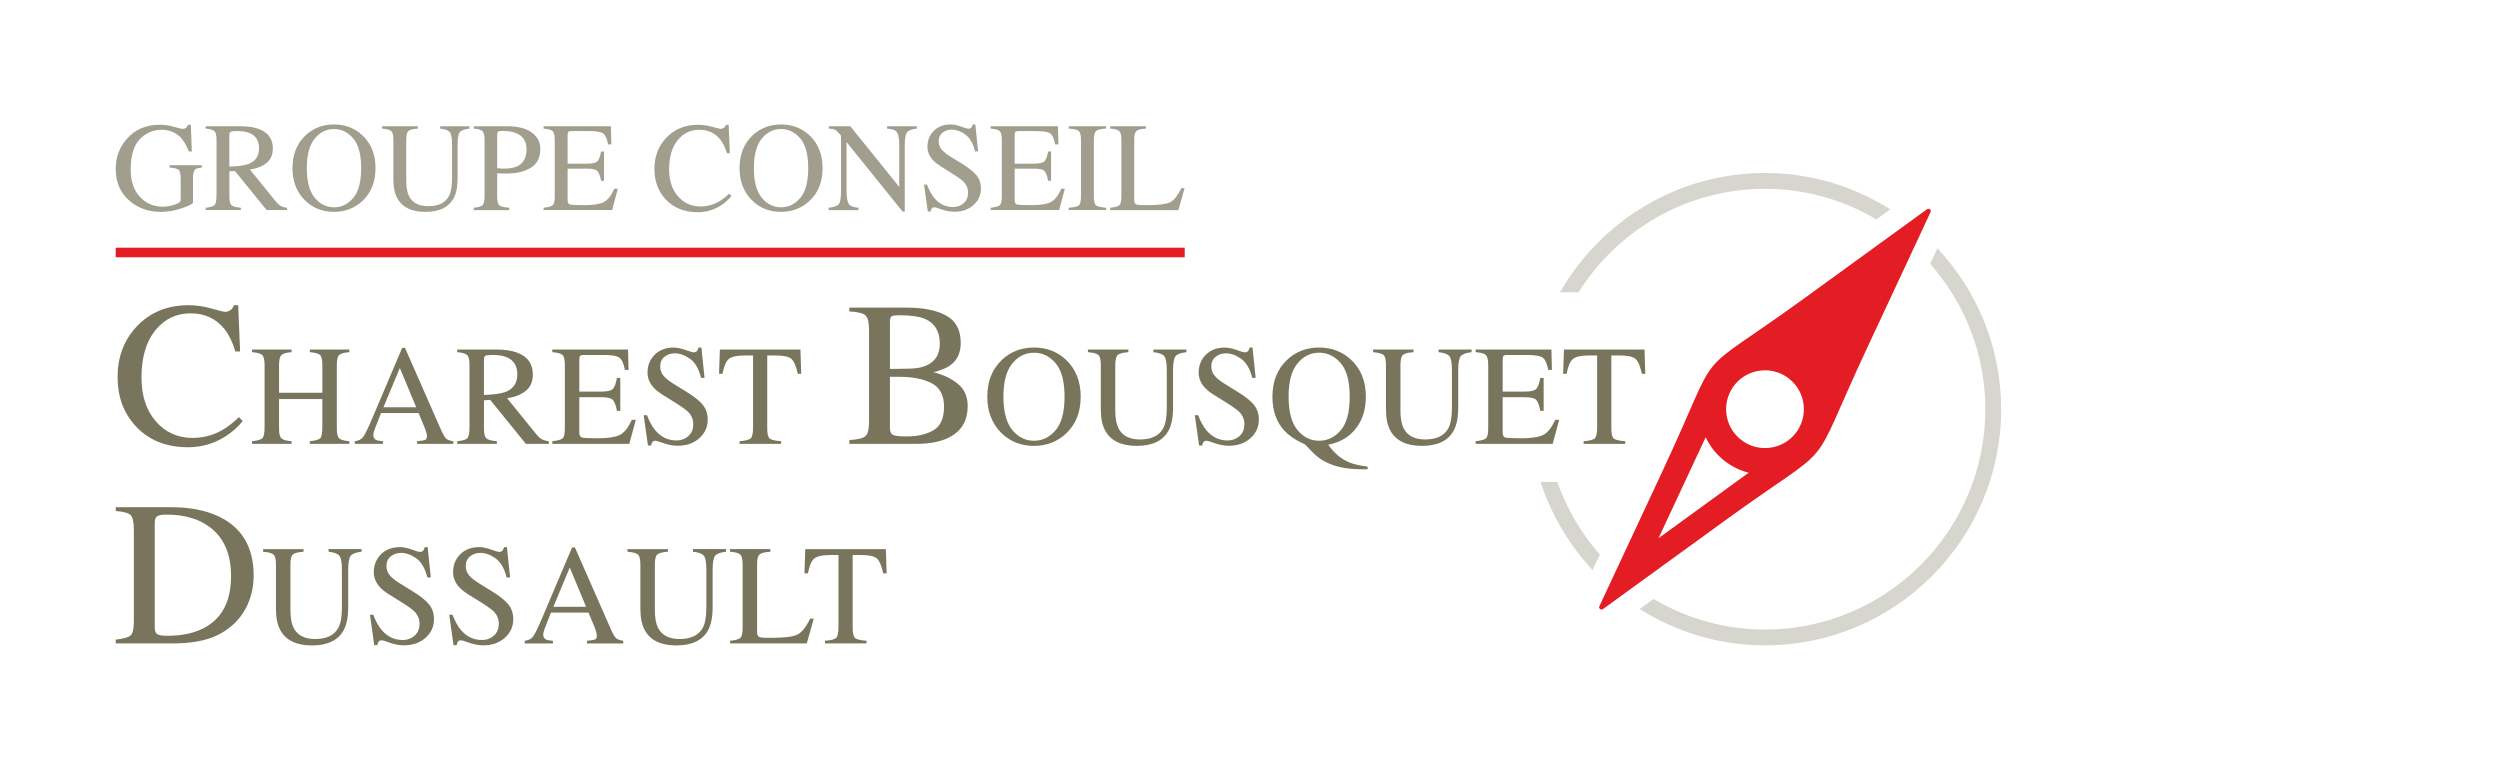 <?xml version="1.0" encoding="UTF-8"?><svg id="uuid-d04a0416-3817-4e9b-994b-1e0c07461f99" xmlns="http://www.w3.org/2000/svg" width="225" height="70" viewBox="0 0 225 70"><rect width="225" height="70" fill="none"/><path d="M15.666,11.413c.427.122.672.184.735.184.163,0,.279-.032.348-.095.069-.063.127-.154.175-.273h.251l.089,2.4h-.262c-.234-.553-.475-.965-.724-1.236-.449-.475-1.034-.713-1.754-.713-.731,0-1.375.278-1.929.833-.555.555-.833,1.469-.833,2.742,0,1.05.277,1.871.83,2.461s1.236.885,2.049.885c.137,0,.299-.013.484-.039s.362-.067.529-.122c.271-.089.44-.166.507-.23.067-.065.1-.16.1-.286v-1.817c0-.44-.062-.715-.186-.823-.124-.108-.397-.175-.816-.201v-.212h2.907v.212c-.282.018-.47.065-.562.139-.156.119-.234.364-.234.735v2.244c0,.134-.328.312-.983.535s-1.285.334-1.89.334c-1.114,0-2.053-.325-2.817-.975-.843-.716-1.264-1.677-1.264-2.884,0-1.061.336-1.971,1.008-2.728.739-.835,1.719-1.253,2.94-1.253.442,0,.876.061,1.303.184Z" fill="#a19e8e"/><path d="M18.506,18.696c.438-.041.711-.126.819-.255.108-.129.162-.43.162-.903v-4.939c0-.401-.06-.663-.181-.788s-.387-.203-.799-.237v-.211h3.157c.657,0,1.205.083,1.643.25.831.315,1.247.895,1.247,1.74,0,.567-.185,1.003-.554,1.307-.37.304-.872.504-1.506.6l2.35,2.894c.145.176.289.306.434.387s.33.133.557.155v.212h-1.836l-2.853-3.514-.5.028v2.247c0,.422.064.689.192.802.128.113.407.188.838.225v.212h-3.168v-.212ZM22.404,14.742c.605-.248.907-.715.907-1.4,0-.66-.271-1.11-.813-1.351-.289-.13-.674-.194-1.153-.194-.323,0-.521.023-.593.07-.073.046-.109.155-.109.325v2.807c.82-.03,1.407-.115,1.76-.256Z" fill="#a19e8e"/><path d="M27.47,12.209c.702-.672,1.565-1.008,2.589-1.008,1.028,0,1.893.338,2.595,1.013.761.731,1.142,1.706,1.142,2.923,0,1.236-.393,2.22-1.181,2.951-.705.653-1.557.98-2.556.98-1.069,0-1.956-.362-2.661-1.086-.717-.739-1.075-1.687-1.075-2.845,0-1.217.382-2.193,1.147-2.929ZM28.323,17.796c.472.574,1.052.861,1.739.861.673,0,1.248-.279,1.725-.838.478-.559.717-1.453.717-2.681,0-1.243-.242-2.142-.725-2.695-.483-.553-1.055-.83-1.717-.83-.684,0-1.262.287-1.736.86-.474.573-.711,1.462-.711,2.664,0,1.199.236,2.086.708,2.659Z" fill="#a19e8e"/><path d="M37.61,11.363v.211c-.438.03-.722.103-.852.22-.13.117-.195.385-.195.805v3.647c0,.598.082,1.064.245,1.398.304.609.881.913,1.732.913.932,0,1.557-.312,1.876-.935.178-.349.267-.887.267-1.615v-2.968c0-.62-.074-1.009-.223-1.167-.149-.158-.431-.257-.846-.298v-.211h2.639v.211c-.442.048-.73.155-.866.32s-.203.547-.203,1.144v2.968c0,.787-.121,1.401-.362,1.843-.446.813-1.292,1.22-2.539,1.22-1.233,0-2.071-.401-2.517-1.203-.241-.431-.362-.999-.362-1.704v-3.564c0-.416-.064-.682-.192-.799-.128-.117-.407-.192-.838-.226v-.211h3.235Z" fill="#a19e8e"/><path d="M42.638,18.696c.434-.041.705-.126.813-.258.108-.131.162-.431.162-.9v-4.939c0-.397-.06-.659-.181-.785-.12-.126-.385-.206-.793-.239v-.211h3.007c.965,0,1.704.187,2.216.562.512.375.768.869.768,1.481,0,.776-.284,1.338-.852,1.687-.568.349-1.279.523-2.133.523-.123,0-.279-.003-.471-.008-.191-.005-.333-.008-.426-.008v2.071c0,.428.066.698.198.809s.426.183.882.216v.212h-3.19v-.212ZM46.485,11.997c-.323-.141-.731-.212-1.225-.212-.234,0-.378.023-.431.07-.054.046-.081.149-.081.309v2.973c.204.019.338.03.401.034.063.004.124.005.184.005.523,0,.935-.074,1.236-.223.546-.271.819-.778.819-1.52,0-.698-.301-1.177-.902-1.437Z" fill="#a19e8e"/><path d="M48.924,18.696c.419-.044.691-.119.816-.224.124-.105.186-.372.186-.801v-5.072c0-.405-.061-.669-.184-.793-.122-.124-.395-.201-.819-.231v-.211h6.058l.039,1.631h-.289c-.097-.503-.241-.828-.434-.975s-.624-.222-1.292-.222h-1.553c-.167,0-.271.027-.31.081-.039.054-.058.155-.058.303v2.545h1.759c.486,0,.796-.072.93-.216s.241-.436.323-.875h.267v2.634h-.267c-.085-.442-.195-.734-.329-.877s-.442-.215-.924-.215h-1.759v2.823c0,.226.071.36.215.401.143.041.571.061,1.285.061.773,0,1.344-.084,1.712-.254.368-.169.699-.578.992-1.228h.317l-.518,1.927h-6.164v-.212Z" fill="#a19e8e"/><path d="M64.103,11.413c.434.122.677.184.73.184.107,0,.21-.03.306-.089.097-.059.164-.152.201-.278h.239l.106,2.561h-.262c-.152-.509-.351-.919-.596-1.231-.468-.587-1.097-.88-1.888-.88-.798,0-1.45.316-1.957.947s-.76,1.5-.76,2.606c0,1.017.266,1.829.799,2.436.532.607,1.207.911,2.024.911.59,0,1.134-.141,1.631-.423.286-.16.6-.401.941-.724l.212.212c-.253.319-.566.599-.941.841-.638.408-1.331.612-2.077.612-1.225,0-2.198-.392-2.918-1.175-.665-.724-.997-1.627-.997-2.712,0-1.11.351-2.042,1.053-2.795.739-.791,1.7-1.186,2.884-1.186.412,0,.835.061,1.27.184Z" fill="#a19e8e"/><path d="M67.705,12.209c.702-.672,1.565-1.008,2.589-1.008,1.028,0,1.893.338,2.595,1.013.761.731,1.142,1.706,1.142,2.923,0,1.236-.393,2.22-1.181,2.951-.705.653-1.557.98-2.556.98-1.069,0-1.956-.362-2.661-1.086-.717-.739-1.075-1.687-1.075-2.845,0-1.217.382-2.193,1.147-2.929ZM68.558,17.796c.472.574,1.052.861,1.739.861.673,0,1.248-.279,1.725-.838.478-.559.717-1.453.717-2.681,0-1.243-.242-2.142-.725-2.695-.483-.553-1.055-.83-1.717-.83-.684,0-1.262.287-1.736.86-.474.573-.711,1.462-.711,2.664,0,1.199.236,2.086.708,2.659Z" fill="#a19e8e"/><path d="M74.582,18.696c.471-.048.774-.155.908-.32.133-.165.2-.548.2-1.149v-5.024l-.156-.183c-.167-.197-.309-.318-.426-.364s-.292-.073-.526-.081v-.211h1.946l4.402,5.456v-3.789c0-.623-.093-1.029-.278-1.217-.122-.122-.393-.201-.813-.238v-.211h2.678v.211c-.434.045-.724.15-.869.317-.145.167-.217.549-.217,1.147v6.002h-.195l-5.045-6.253v4.439c0,.623.091,1.029.273,1.218.119.123.384.206.796.251v.212h-2.678v-.212Z" fill="#a19e8e"/><path d="M83.424,16.613c.193.512.419.92.678,1.225.452.531,1.014.796,1.685.796.363,0,.677-.115.942-.345.265-.23.398-.551.398-.963,0-.371-.134-.694-.4-.969-.174-.175-.541-.436-1.1-.785l-.972-.607c-.293-.186-.526-.373-.701-.563-.323-.36-.484-.757-.484-1.192,0-.575.191-1.054.573-1.436s.889-.574,1.52-.574c.26,0,.573.064.939.192.365.128.574.192.626.192.141,0,.238-.033.292-.1s.096-.162.125-.284h.234l.251,2.428h-.273c-.186-.731-.484-1.242-.894-1.531s-.816-.434-1.216-.434c-.312,0-.584.092-.816.276-.232.184-.348.439-.348.766,0,.293.089.544.267.752.178.212.454.432.829.663l1.002.618c.627.386,1.069.741,1.326,1.063.253.327.38.713.38,1.158,0,.598-.225,1.097-.676,1.498s-1.027.601-1.729.601c-.352,0-.721-.067-1.105-.2-.384-.134-.604-.201-.66-.201-.134,0-.224.041-.27.122-.047.082-.077.169-.092.262h-.251l-.34-2.428h.262Z" fill="#a19e8e"/><path d="M89.159,18.696c.419-.044.691-.119.816-.224.124-.105.186-.372.186-.801v-5.072c0-.405-.061-.669-.184-.793-.122-.124-.395-.201-.819-.231v-.211h6.058l.039,1.631h-.289c-.097-.503-.241-.828-.434-.975s-.624-.222-1.292-.222h-1.553c-.167,0-.271.027-.31.081-.039.054-.058.155-.058.303v2.545h1.759c.486,0,.796-.072.93-.216s.241-.436.323-.875h.267v2.634h-.267c-.085-.442-.195-.734-.329-.877s-.442-.215-.924-.215h-1.759v2.823c0,.226.071.36.215.401.143.041.571.061,1.285.061.773,0,1.344-.084,1.712-.254.368-.169.699-.578.992-1.228h.317l-.518,1.927h-6.164v-.212Z" fill="#a19e8e"/><path d="M96.18,18.696c.464-.033.765-.102.902-.208.137-.105.206-.377.206-.817v-5.072c0-.419-.069-.689-.206-.81-.138-.12-.438-.192-.902-.214v-.211h3.374v.211c-.464.022-.765.094-.902.214-.138.121-.206.391-.206.81v5.072c0,.44.069.712.206.817.137.105.438.175.902.208v.212h-3.374v-.212Z" fill="#a19e8e"/><path d="M99.922,18.696c.419-.044.691-.119.816-.224.124-.105.186-.372.186-.801v-5.072c0-.405-.061-.669-.184-.793-.122-.124-.395-.201-.819-.231v-.211h3.218v.211c-.419.022-.701.091-.843.206-.143.115-.214.362-.214.741v5.479c0,.126.021.225.064.297.043.073.137.118.282.137.085.011.175.018.27.022.095.004.272.006.532.006,1.015,0,1.7-.084,2.057-.251.357-.167.702-.594,1.037-1.28h.29l-.558,1.977h-6.135v-.212Z" fill="#a19e8e"/><path d="M19.04,27.769c.706.199,1.101.299,1.185.299.175,0,.341-.048.498-.145.157-.097.266-.247.326-.453h.389l.172,4.162h-.425c-.247-.827-.57-1.493-.968-2-.76-.953-1.783-1.43-3.067-1.43-1.297,0-2.357.513-3.18,1.538-.824,1.026-1.235,2.437-1.235,4.235,0,1.653.433,2.972,1.299,3.958.866.986,1.962,1.479,3.289,1.479.959,0,1.843-.229,2.651-.688.465-.259.974-.652,1.529-1.176l.344.344c-.41.519-.92.974-1.529,1.366-1.038.663-2.163.995-3.375.995-1.991,0-3.571-.636-4.741-1.909-1.08-1.176-1.62-2.645-1.62-4.407,0-1.804.57-3.318,1.71-4.542,1.2-1.285,2.763-1.927,4.687-1.927.67,0,1.357.1,2.063.299Z" fill="#79755d"/><path d="M22.685,39.709c.501-.054.814-.147.94-.277.125-.131.188-.473.188-1.026v-5.557c0-.459-.07-.758-.21-.896-.14-.138-.446-.223-.918-.257v-.238h3.558v.238c-.469.033-.775.119-.916.257s-.212.437-.212.896v2.499h3.896v-2.499c0-.459-.069-.758-.207-.896s-.445-.223-.921-.257v-.238h3.558v.238c-.472.033-.778.119-.918.257s-.21.437-.21.896v5.707c0,.465.07.763.21.894.14.131.446.217.918.259v.238h-3.558v-.238c.505-.05.82-.141.943-.274.123-.133.184-.476.184-1.029v-2.493h-3.896v2.643c0,.465.07.764.212.897s.447.218.916.256v.238h-3.558v-.238Z" fill="#79755d"/><path d="M31.932,39.947v-.238c.33-.037.577-.162.743-.372.165-.211.448-.788.848-1.732l2.672-6.296h.256l3.196,7.273c.213.482.383.78.51.894.128.114.342.192.642.234v.238h-3.262v-.238c.375-.033.617-.074.725-.121.108-.048.163-.165.163-.352,0-.062-.021-.172-.063-.33-.042-.158-.101-.324-.175-.498l-.514-1.234h-3.381c-.333.839-.532,1.351-.597,1.536-.065.185-.097.332-.097.44,0,.216.088.366.263.449.108.05.312.087.613.112v.238h-2.542ZM37.457,36.652l-1.47-3.533-1.477,3.533h2.947Z" fill="#79755d"/><path d="M41.152,39.709c.493-.046.8-.141.921-.287s.182-.484.182-1.016v-5.557c0-.451-.068-.746-.204-.886-.136-.14-.435-.229-.899-.266v-.238h3.552c.739,0,1.355.094,1.848.281.935.354,1.403,1.007,1.403,1.958,0,.638-.208,1.128-.623,1.47-.416.342-.981.567-1.694.676l2.643,3.256c.163.199.326.344.488.435.163.091.372.149.626.174v.238h-2.066l-3.209-3.953-.563.031v2.529c0,.475.072.775.216.902s.458.211.943.253v.238h-3.564v-.238ZM45.537,35.262c.681-.279,1.021-.805,1.021-1.576,0-.742-.305-1.248-.915-1.519-.326-.146-.758-.219-1.297-.219-.363,0-.586.026-.667.078-.081.052-.122.174-.122.365v3.158c.923-.033,1.583-.13,1.979-.288Z" fill="#79755d"/><path d="M49.708,39.709c.472-.05.778-.134.918-.253.14-.118.21-.418.21-.9v-5.707c0-.455-.069-.752-.207-.893-.138-.14-.445-.227-.921-.26v-.238h6.816l.044,1.835h-.326c-.109-.565-.272-.931-.489-1.097-.217-.166-.701-.249-1.453-.249h-1.747c-.189,0-.305.03-.349.091-.044.06-.066.174-.066.341v2.863h1.979c.547,0,.896-.081,1.046-.243.15-.162.271-.49.363-.985h.301v2.963h-.301c-.096-.497-.219-.826-.37-.987-.15-.161-.497-.241-1.04-.241h-1.979v3.176c0,.255.08.405.241.451.161.046.643.069,1.446.069.87,0,1.512-.095,1.926-.285.414-.19.786-.65,1.116-1.381h.357l-.583,2.167h-6.934v-.238Z" fill="#79755d"/><path d="M58.228,37.367c.217.576.471,1.036.763,1.378.509.597,1.14.896,1.895.896.409,0,.762-.129,1.06-.388.298-.259.447-.62.447-1.084,0-.417-.15-.781-.45-1.09-.196-.196-.609-.491-1.238-.883l-1.094-.682c-.329-.209-.592-.42-.788-.633-.363-.405-.545-.852-.545-1.34,0-.647.215-1.186.645-1.616s1-.645,1.71-.645c.292,0,.644.072,1.055.216s.646.216.705.216c.159,0,.268-.038.329-.113.06-.075.107-.181.141-.319h.263l.282,2.731h-.307c-.209-.823-.544-1.397-1.005-1.723-.461-.325-.918-.488-1.369-.488-.351,0-.657.103-.918.31-.261.207-.392.494-.392.861,0,.33.1.612.3.846.2.238.511.487.932.746l1.127.695c.705.434,1.202.833,1.492,1.197.285.367.428.802.428,1.303,0,.672-.254,1.234-.761,1.685-.508.451-1.156.676-1.945.676-.397,0-.811-.075-1.243-.226-.432-.15-.68-.225-.743-.225-.15,0-.251.046-.304.138-.052.092-.087.19-.103.294h-.282l-.382-2.731h.294Z" fill="#79755d"/><path d="M64.786,31.46h7.254l.069,2.18h-.307c-.15-.685-.341-1.131-.573-1.338-.232-.207-.72-.31-1.463-.31h-.714v6.565c0,.494.077.801.232.919.155.118.493.196,1.015.234v.238h-3.74v-.238c.543-.042.881-.131,1.015-.268s.201-.482.201-1.035v-6.415h-.72c-.71,0-1.193.102-1.45.307-.257.205-.45.652-.579,1.341h-.313l.075-2.18Z" fill="#79755d"/><path d="M76.44,39.604c.744-.042,1.226-.158,1.445-.346.219-.189.329-.629.329-1.319v-8.243c0-.681-.11-1.12-.329-1.317-.219-.196-.701-.312-1.445-.348v-.344h5.189c1.483,0,2.659.238,3.53.715s1.307,1.298,1.307,2.463c0,.876-.305,1.54-.914,1.993-.344.259-.86.474-1.547.643.851.205,1.577.547,2.181,1.026s.905,1.15.905,2.012c0,1.446-.669,2.441-2.007,2.983-.706.283-1.573.425-2.604.425h-6.039v-.344ZM83.407,32.88c.784-.362,1.176-1.012,1.176-1.949,0-1.106-.452-1.852-1.357-2.239-.501-.212-1.261-.317-2.28-.317-.386,0-.624.034-.715.1s-.136.248-.136.544v4.188l1.765-.027c.621-.012,1.137-.112,1.547-.299ZM84.004,38.726c.639-.368.959-1.074.959-2.117,0-1.037-.374-1.746-1.122-2.126-.748-.38-1.701-.57-2.859-.57h-.539c-.075,0-.191-.003-.348-.009v4.614c0,.32.09.526.272.62s.6.14,1.258.14c.947,0,1.74-.184,2.38-.552Z" fill="#79755d"/><path d="M90.146,32.412c.789-.755,1.76-1.134,2.913-1.134,1.157,0,2.13.38,2.919,1.14.856.823,1.284,1.919,1.284,3.289,0,1.391-.443,2.497-1.328,3.32-.794.735-1.752,1.103-2.875,1.103-1.203,0-2.201-.407-2.994-1.222-.806-.831-1.209-1.898-1.209-3.201,0-1.37.43-2.468,1.291-3.295ZM91.105,38.698c.531.645,1.183.968,1.957.968.757,0,1.404-.314,1.941-.943.537-.629.806-1.634.806-3.016,0-1.399-.272-2.409-.816-3.032-.543-.622-1.187-.933-1.931-.933-.769,0-1.421.322-1.953.968-.533.645-.8,1.645-.8,2.998,0,1.349.266,2.346.796,2.991Z" fill="#79755d"/><path d="M101.553,31.46v.238c-.493.033-.812.116-.958.247-.146.131-.219.433-.219.905v4.103c0,.672.092,1.196.275,1.572.343.685.992,1.027,1.948,1.027,1.048,0,1.752-.351,2.111-1.052.2-.393.301-.998.301-1.817v-3.339c0-.697-.084-1.135-.251-1.312-.167-.177-.485-.289-.952-.335v-.238h2.969v.238c-.497.054-.822.174-.974.36-.152.186-.228.615-.228,1.287v3.339c0,.886-.136,1.577-.407,2.074-.501.914-1.453,1.372-2.857,1.372-1.387,0-2.33-.451-2.831-1.353-.272-.484-.407-1.123-.407-1.917v-4.009c0-.468-.072-.767-.216-.899-.144-.131-.458-.216-.943-.254v-.238h3.64Z" fill="#79755d"/><path d="M107.83,37.367c.217.576.471,1.036.763,1.378.509.597,1.14.896,1.895.896.409,0,.762-.129,1.06-.388.298-.259.447-.62.447-1.084,0-.417-.15-.781-.45-1.09-.196-.196-.609-.491-1.238-.883l-1.094-.682c-.329-.209-.592-.42-.788-.633-.363-.405-.545-.852-.545-1.34,0-.647.215-1.186.645-1.616s1-.645,1.71-.645c.292,0,.644.072,1.055.216s.646.216.705.216c.159,0,.268-.038.329-.113.06-.075.107-.181.141-.319h.263l.282,2.731h-.307c-.209-.823-.544-1.397-1.005-1.723-.461-.325-.918-.488-1.369-.488-.351,0-.657.103-.918.31-.261.207-.392.494-.392.861,0,.33.1.612.3.846.2.238.511.487.932.746l1.127.695c.705.434,1.202.833,1.492,1.197.285.367.428.802.428,1.303,0,.672-.254,1.234-.761,1.685-.508.451-1.156.676-1.945.676-.397,0-.811-.075-1.243-.226-.432-.15-.68-.225-.743-.225-.15,0-.251.046-.304.138-.052.092-.087.19-.103.294h-.282l-.382-2.731h.294Z" fill="#79755d"/><path d="M115.81,32.412c.789-.755,1.76-1.134,2.913-1.134,1.136,0,2.1.374,2.894,1.121.873.823,1.309,1.925,1.309,3.307,0,1.094-.278,2.019-.833,2.775-.601.814-1.452,1.328-2.553,1.541.517.745,1.143,1.274,1.878,1.586.413.175.97.304,1.671.387v.238h-.526c-.693,0-1.307-.057-1.844-.169s-1.024-.284-1.462-.514c-.439-.225-.845-.539-1.218-.94-.373-.401-.581-.612-.623-.632l-.163-.075c-.711-.33-1.26-.706-1.649-1.127-.723-.781-1.085-1.804-1.085-3.069,0-1.37.43-2.468,1.291-3.295ZM116.769,38.698c.531.645,1.183.968,1.957.968.757,0,1.404-.314,1.941-.943.537-.629.806-1.634.806-3.016,0-1.399-.272-2.409-.816-3.032-.543-.622-1.187-.933-1.931-.933-.769,0-1.421.322-1.953.968-.533.645-.8,1.645-.8,2.998,0,1.349.266,2.346.796,2.991Z" fill="#79755d"/><path d="M127.217,31.46v.238c-.493.033-.812.116-.958.247-.146.131-.219.433-.219.905v4.103c0,.672.092,1.196.275,1.572.343.685.992,1.027,1.948,1.027,1.048,0,1.752-.351,2.111-1.052.2-.393.301-.998.301-1.817v-3.339c0-.697-.084-1.135-.251-1.312-.167-.177-.485-.289-.952-.335v-.238h2.969v.238c-.497.054-.822.174-.974.36-.152.186-.228.615-.228,1.287v3.339c0,.886-.136,1.577-.407,2.074-.501.914-1.453,1.372-2.857,1.372-1.387,0-2.33-.451-2.831-1.353-.272-.484-.407-1.123-.407-1.917v-4.009c0-.468-.072-.767-.216-.899-.144-.131-.458-.216-.943-.254v-.238h3.64Z" fill="#79755d"/><path d="M132.811,39.709c.472-.05.778-.134.918-.253.14-.118.21-.418.21-.9v-5.707c0-.455-.069-.752-.207-.893-.138-.14-.445-.227-.921-.26v-.238h6.816l.044,1.835h-.326c-.109-.565-.272-.931-.489-1.097-.217-.166-.701-.249-1.453-.249h-1.747c-.189,0-.305.03-.349.091-.044.06-.066.174-.066.341v2.863h1.979c.547,0,.896-.081,1.046-.243.15-.162.271-.49.363-.985h.301v2.963h-.301c-.096-.497-.219-.826-.37-.987-.15-.161-.497-.241-1.04-.241h-1.979v3.176c0,.255.08.405.241.451.161.046.643.069,1.446.069.87,0,1.512-.095,1.926-.285.414-.19.786-.65,1.116-1.381h.357l-.583,2.167h-6.934v-.238Z" fill="#79755d"/><path d="M140.754,31.46h7.254l.069,2.18h-.307c-.15-.685-.341-1.131-.573-1.338-.232-.207-.72-.31-1.463-.31h-.714v6.565c0,.494.077.801.232.919.155.118.493.196,1.015.234v.238h-3.74v-.238c.543-.042.881-.131,1.015-.268s.201-.482.201-1.035v-6.415h-.72c-.71,0-1.193.102-1.45.307-.257.205-.45.652-.579,1.341h-.313l.075-2.18Z" fill="#79755d"/><path d="M10.417,57.564c.675-.072,1.116-.194,1.321-.364.205-.171.308-.605.308-1.3v-8.243c0-.676-.1-1.11-.299-1.303s-.642-.314-1.33-.362v-.344h4.994c1.683,0,3.106.278,4.271.832,2.099.995,3.148,2.775,3.148,5.338,0,.923-.188,1.8-.565,2.633-.377.832-.946,1.535-1.706,2.108-.482.362-.983.637-1.502.824-.947.35-2.111.525-3.493.525h-5.148v-.344ZM14.15,57.075c.147.097.454.145.918.145,1.448,0,2.639-.287,3.574-.861,1.436-.881,2.153-2.388,2.153-4.519,0-1.901-.591-3.332-1.773-4.292-1.013-.821-2.356-1.231-4.026-1.231-.416,0-.699.045-.846.136-.148.09-.222.29-.222.597v9.427c0,.302.074.501.222.597Z" fill="#79755d"/><path d="M27.316,49.42v.238c-.493.033-.812.116-.958.247-.146.131-.219.433-.219.905v4.103c0,.672.092,1.196.275,1.572.343.685.992,1.027,1.948,1.027,1.048,0,1.752-.351,2.111-1.052.2-.393.301-.998.301-1.817v-3.339c0-.697-.084-1.135-.251-1.312-.167-.177-.485-.289-.952-.335v-.238h2.969v.238c-.497.054-.822.174-.974.36-.152.186-.228.615-.228,1.287v3.339c0,.886-.136,1.577-.407,2.074-.501.914-1.453,1.372-2.857,1.372-1.387,0-2.33-.451-2.831-1.353-.272-.484-.407-1.123-.407-1.917v-4.009c0-.468-.072-.767-.216-.899-.144-.131-.458-.216-.943-.254v-.238h3.64Z" fill="#79755d"/><path d="M33.592,55.327c.217.576.471,1.036.763,1.378.509.597,1.14.896,1.895.896.409,0,.762-.129,1.06-.388.298-.259.447-.62.447-1.084,0-.417-.15-.781-.45-1.09-.196-.196-.609-.491-1.238-.883l-1.094-.682c-.329-.209-.592-.42-.788-.633-.363-.405-.545-.852-.545-1.34,0-.647.215-1.186.645-1.616s1-.645,1.71-.645c.292,0,.644.072,1.055.216s.646.216.705.216c.159,0,.268-.038.329-.113.06-.075.107-.181.141-.319h.263l.282,2.731h-.307c-.209-.823-.544-1.397-1.005-1.723-.461-.325-.918-.488-1.369-.488-.351,0-.657.103-.918.31-.261.207-.392.494-.392.861,0,.33.1.612.3.846.2.238.511.487.932.746l1.127.695c.705.434,1.202.833,1.492,1.197.285.367.428.802.428,1.303,0,.672-.254,1.234-.761,1.685-.508.451-1.156.676-1.945.676-.397,0-.811-.075-1.243-.226-.432-.15-.68-.225-.743-.225-.15,0-.251.046-.304.138-.052.092-.087.19-.103.294h-.282l-.382-2.731h.294Z" fill="#79755d"/><path d="M40.727,55.327c.217.576.471,1.036.763,1.378.509.597,1.14.896,1.895.896.409,0,.762-.129,1.06-.388.298-.259.447-.62.447-1.084,0-.417-.15-.781-.45-1.09-.196-.196-.609-.491-1.238-.883l-1.094-.682c-.329-.209-.592-.42-.788-.633-.363-.405-.545-.852-.545-1.34,0-.647.215-1.186.645-1.616s1-.645,1.71-.645c.292,0,.644.072,1.055.216s.646.216.705.216c.159,0,.268-.038.329-.113.06-.075.107-.181.141-.319h.263l.282,2.731h-.307c-.209-.823-.544-1.397-1.005-1.723-.461-.325-.918-.488-1.369-.488-.351,0-.657.103-.918.31-.261.207-.392.494-.392.861,0,.33.1.612.3.846.2.238.511.487.932.746l1.127.695c.705.434,1.202.833,1.492,1.197.285.367.428.802.428,1.303,0,.672-.254,1.234-.761,1.685-.508.451-1.156.676-1.945.676-.397,0-.811-.075-1.243-.226-.432-.15-.68-.225-.743-.225-.15,0-.251.046-.304.138-.052.092-.087.19-.103.294h-.282l-.382-2.731h.294Z" fill="#79755d"/><path d="M47.224,57.908v-.238c.33-.037.577-.162.743-.372.165-.211.448-.788.848-1.732l2.672-6.296h.256l3.196,7.273c.213.482.383.78.51.894.128.114.342.192.642.234v.238h-3.262v-.238c.375-.033.617-.074.725-.121.108-.048.163-.165.163-.352,0-.062-.021-.172-.063-.33-.042-.158-.101-.324-.175-.498l-.514-1.234h-3.381c-.333.839-.532,1.351-.597,1.536-.065.185-.097.332-.097.44,0,.216.088.366.263.449.108.05.312.087.613.112v.238h-2.542ZM52.749,54.613l-1.47-3.533-1.477,3.533h2.947Z" fill="#79755d"/><path d="M60.115,49.42v.238c-.493.033-.812.116-.958.247-.146.131-.219.433-.219.905v4.103c0,.672.092,1.196.275,1.572.343.685.992,1.027,1.948,1.027,1.048,0,1.752-.351,2.111-1.052.2-.393.301-.998.301-1.817v-3.339c0-.697-.084-1.135-.251-1.312-.167-.177-.485-.289-.952-.335v-.238h2.969v.238c-.497.054-.822.174-.974.36-.152.186-.228.615-.228,1.287v3.339c0,.886-.136,1.577-.407,2.074-.501.914-1.453,1.372-2.857,1.372-1.387,0-2.33-.451-2.831-1.353-.272-.484-.407-1.123-.407-1.917v-4.009c0-.468-.072-.767-.216-.899-.144-.131-.458-.216-.943-.254v-.238h3.64Z" fill="#79755d"/><path d="M65.708,57.67c.472-.05.778-.134.918-.253.14-.118.21-.418.21-.9v-5.707c0-.455-.069-.752-.207-.893-.138-.14-.445-.227-.921-.26v-.238h3.621v.238c-.472.025-.788.102-.949.232s-.241.407-.241.833v6.164c0,.142.024.254.072.335s.154.133.317.153c.096.013.198.021.304.025s.306.006.599.006c1.142,0,1.913-.094,2.314-.282s.79-.668,1.167-1.441h.326l-.627,2.224h-6.902v-.238Z" fill="#79755d"/><path d="M72.474,49.42h7.254l.069,2.18h-.307c-.15-.685-.341-1.131-.573-1.338-.232-.207-.72-.31-1.463-.31h-.714v6.565c0,.494.077.801.232.919.155.118.493.196,1.015.234v.238h-3.74v-.238c.543-.042.881-.131,1.015-.268s.201-.482.201-1.035v-6.415h-.72c-.71,0-1.193.102-1.45.307-.257.205-.45.652-.579,1.341h-.313l.075-2.18Z" fill="#79755d"/><rect x="10.415" y="22.292" width="96.209" height=".866" fill="#e41c23"/><path d="M173.73,18.879c-.069-.095-.203-.117-.298-.047v.001s-2.822,2.047-2.822,2.047l-.633.459-7.519,5.457c-10.688,7.756-7.182,3.508-12.772,15.475l-3.933,8.418-.331.708-1.468,3.142c-.041.071-.039.162.012.233.069.095.203.117.299.048l-.001-.001,2.823-2.048.633-.459,7.52-5.458c10.523-7.637,7.197-3.535,12.772-15.475l3.932-8.418.331-.709,1.466-3.141c.041-.071.039-.162-.012-.233ZM153.932,45.05l-4.664,3.386,2.439-5.222,1.801-3.857c.151.318.329.62.531.903.3.419.654.797,1.049,1.123.395.326.833.602,1.301.816.316.144.647.263.987.35l-3.445,2.5ZM162.197,37.851c-.131.428-.353.849-.638,1.194l-.011.013c-.291.35-.65.645-1.058.862-.393.207-.835.345-1.308.39-.468.045-.924-.005-1.345-.132l-.013-.004c-.442-.135-.851-.358-1.202-.648-.336-.277-.669-.668-.865-1.059-.208-.392-.345-.834-.391-1.307-.092-.964.213-1.873.78-2.56l.004-.004c.289-.35.648-.646,1.056-.862.393-.208.836-.345,1.31-.39.468-.045.923.005,1.344.132l.014.004c.442.135.85.358,1.202.648.336.278.669.668.865,1.059.208.392.345.834.391,1.306.045.474-.005.933-.134,1.359Z" fill="#e41c23"/><path d="M174.367,22.345l-.653,1.397c3.081,3.496,4.967,8.068,4.967,13.084,0,10.936-8.896,19.832-19.832,19.832-3.662,0-7.083-1.015-10.031-2.753l-1.249.906c3.274,2.061,7.134,3.272,11.279,3.272,11.721,0,21.258-9.537,21.258-21.258,0-5.597-2.191-10.68-5.739-14.481Z" fill="#d7d6ce"/><path d="M138.65,43.373c.977,2.984,2.583,5.687,4.681,7.934l.653-1.397c-1.669-1.894-2.971-4.112-3.829-6.537h-1.505Z" fill="#d7d6ce"/><path d="M168.879,19.746l1.249-.906c-3.274-2.06-7.133-3.272-11.278-3.272-7.893,0-14.78,4.334-18.447,10.738h1.666c3.513-5.583,9.712-9.312,16.782-9.312,3.662,0,7.083,1.015,10.03,2.752Z" fill="#d7d6ce"/></svg>